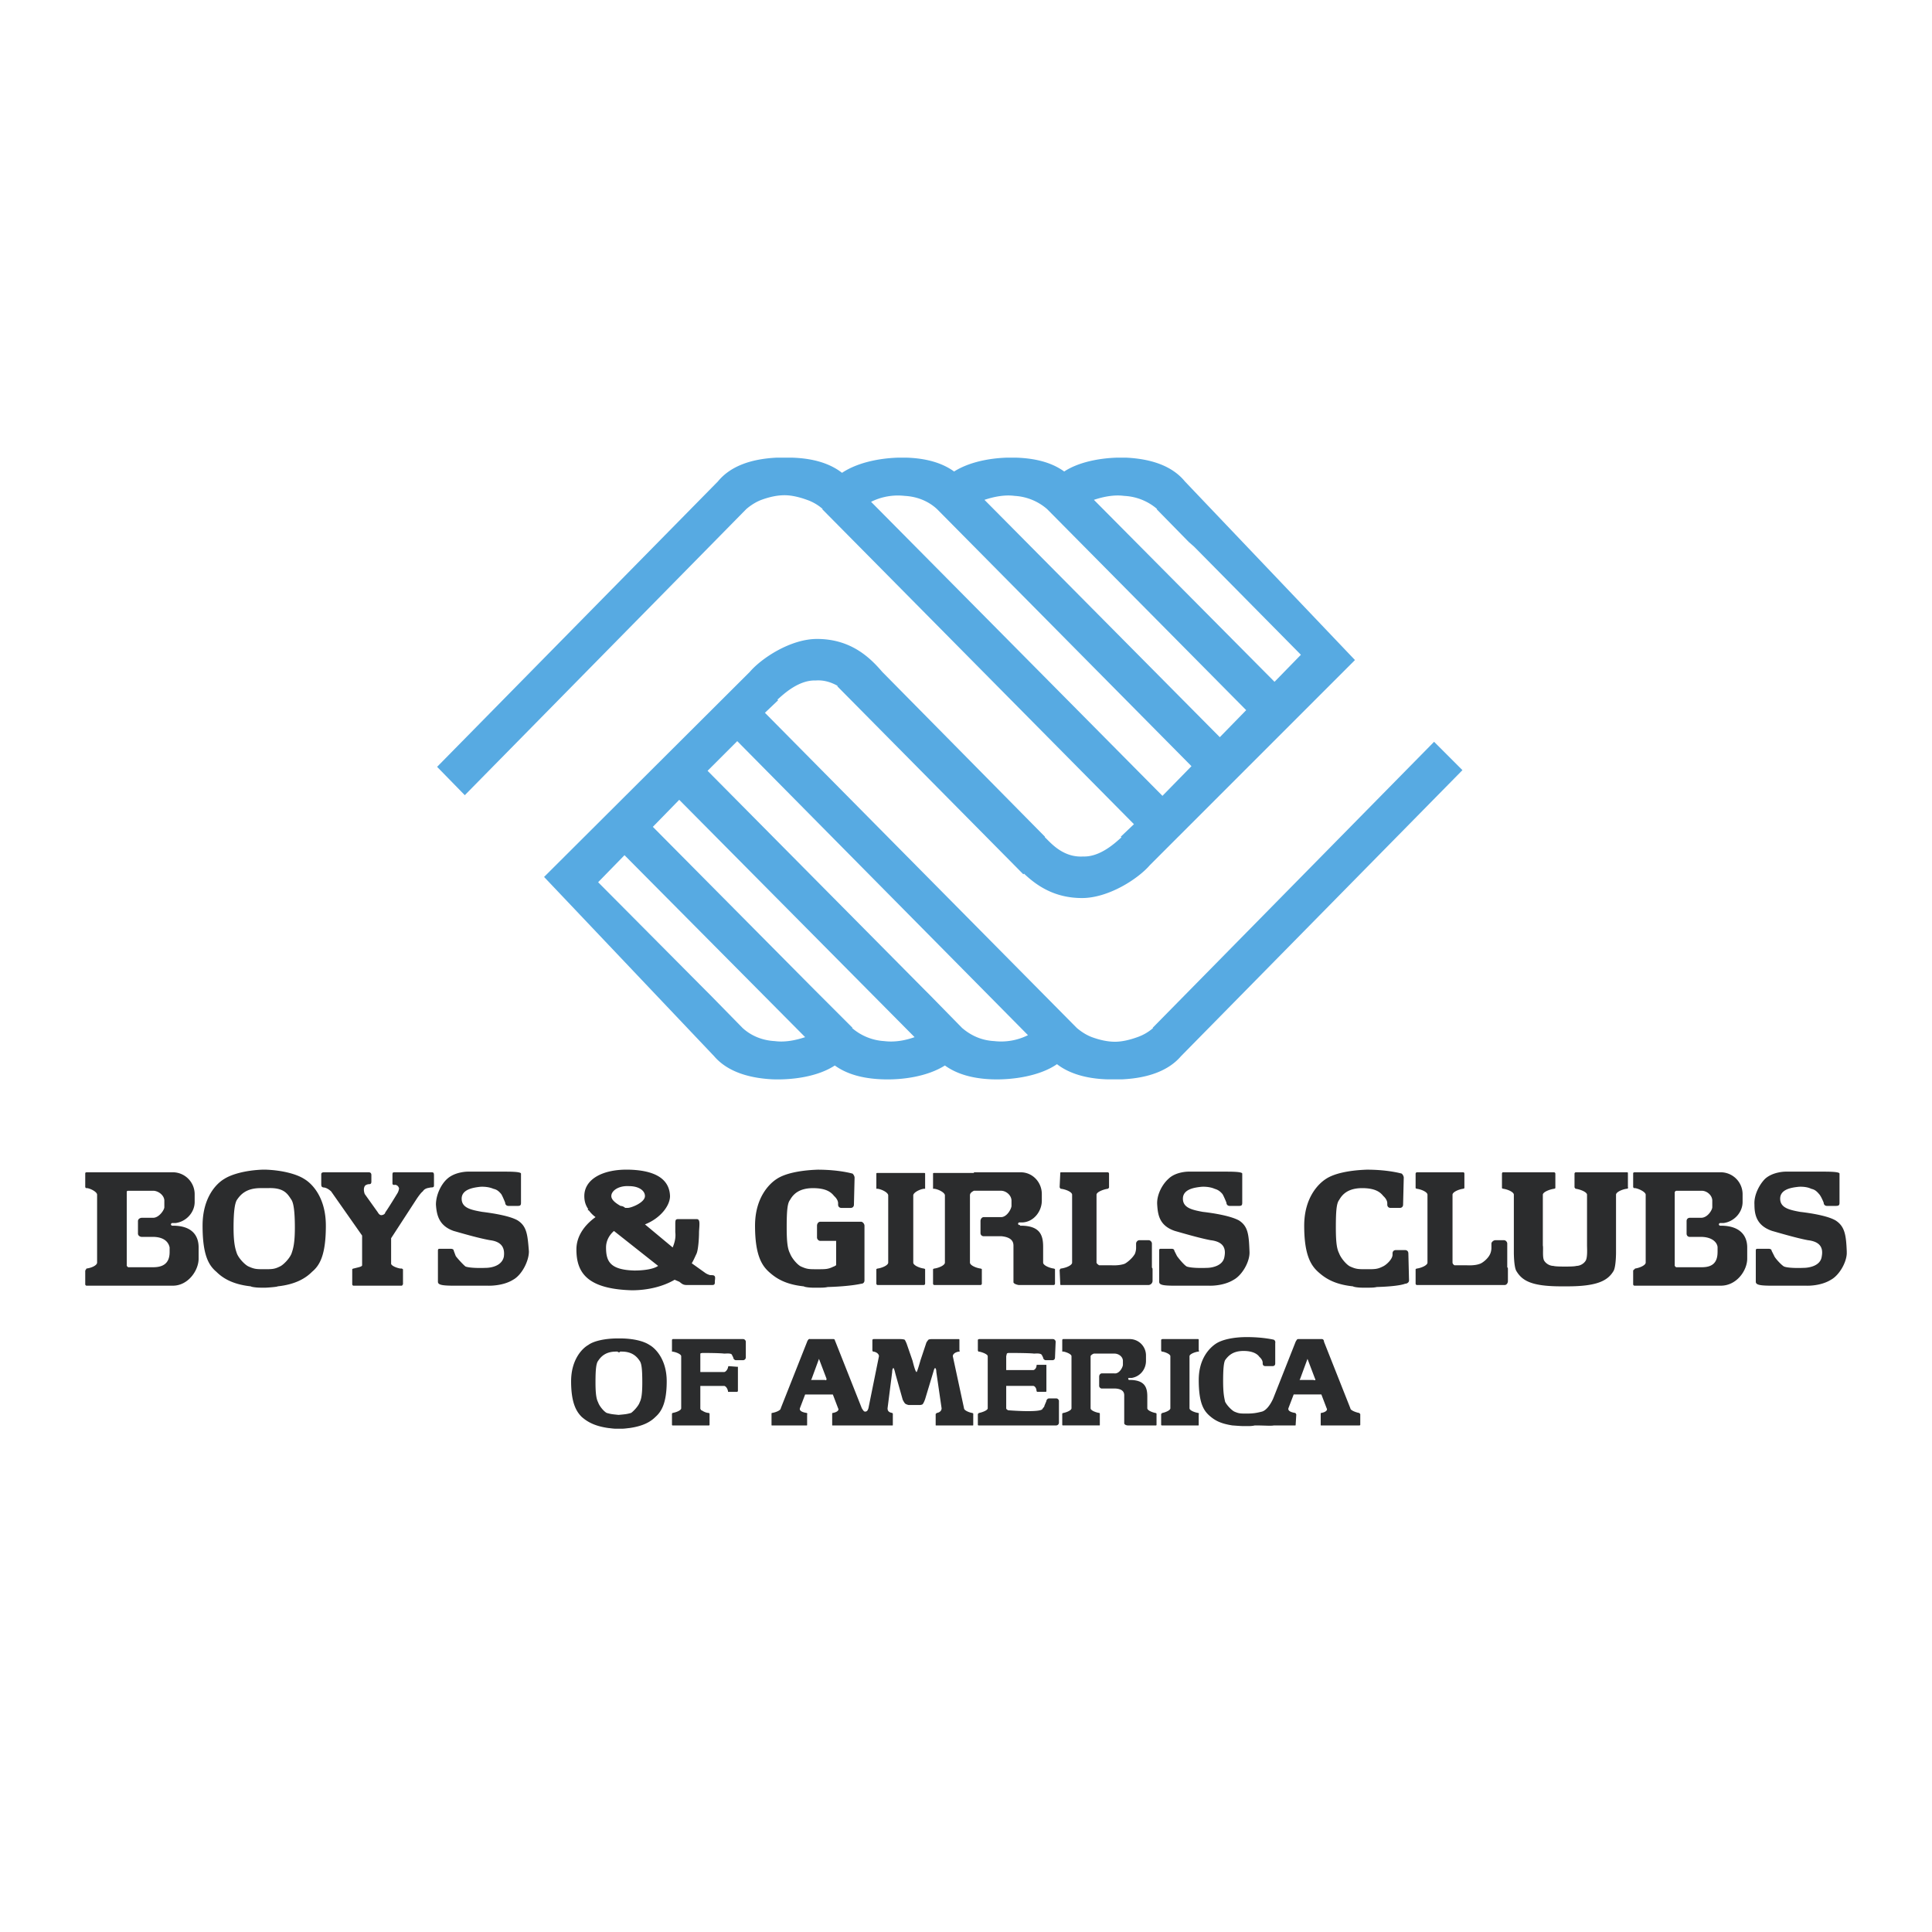 <svg xmlns="http://www.w3.org/2000/svg" width="2500" height="2500" viewBox="0 0 192.756 192.756"><g fill-rule="evenodd" clip-rule="evenodd"><path fill="#fff" d="M0 0h192.756v192.756H0V0z"></path><path d="M143.078 74.009l-28.086 28.545h.066a4.73 4.73 0 0 1-1.58.922c-.723.262-1.512.459-2.236.459-.789 0-1.578-.197-2.301-.459-.527-.197-1.053-.527-1.514-.922l-31.11-31.439 1.315-1.25-.065-.066c.46-.395 2.039-1.973 3.814-1.907.855-.065 1.579.197 2.171.526v.065L102.1 87.23l.066-.066c1.25 1.184 3.025 2.434 5.789 2.434 2.631 0 5.59-1.908 6.773-3.289l20.457-20.456-16.971-17.825c-1.184-1.447-3.156-2.236-5.854-2.368h-.938c-1.752.057-3.803.438-5.246 1.381-1.184-.855-2.762-1.316-4.801-1.381h-.934c-1.738.057-3.751.438-5.25 1.381-1.184-.855-2.762-1.316-4.735-1.381h-.853c-1.88.056-4.057.488-5.594 1.513-1.184-.921-2.828-1.447-4.998-1.513H77.484c-2.697.132-4.67.921-5.854 2.368l-28.02 28.48 2.763 2.828L74.458 50.79c.46-.395.987-.724 1.513-.921.723-.263 1.513-.46 2.302-.46.724 0 1.513.197 2.236.46a4.743 4.743 0 0 1 1.579.921h-.066l31.111 31.44-1.316 1.25.066.065c-.461.395-2.039 1.973-3.814 1.907-2.105.132-3.354-1.513-3.814-1.907v-.065l-16.23-16.443c-1.184-1.381-3.091-3.289-6.512-3.289-2.631 0-5.525 1.907-6.709 3.289L54.283 87.493l16.97 17.89c1.184 1.381 3.157 2.172 5.854 2.303 1.974.066 4.473-.264 6.183-1.381 1.184.855 2.762 1.314 4.801 1.381 1.908.066 4.407-.264 6.183-1.381 1.184.855 2.762 1.314 4.736 1.381 2.039.066 4.734-.328 6.445-1.514 1.184.922 2.895 1.447 4.998 1.514h1.514c2.697-.131 4.67-.922 5.854-2.303l28.086-28.545-2.829-2.829zm-30.914-24.533a5.422 5.422 0 0 1 3.289 1.315h-.066l3.223 3.289.525.46 10.656 10.787-2.631 2.697-18.021-18.154c.986-.328 2.039-.526 3.025-.394zm-10.918 0a5.4 5.4 0 0 1 3.223 1.315l19.863 20.061-2.631 2.697-23.48-23.679c.986-.328 2.037-.526 3.025-.394zm-14.339.591a5.995 5.995 0 0 1 3.354-.592c1.25.066 2.368.526 3.223 1.315l25.389 25.652-2.895 2.96-29.071-29.335zm-9.603 53.804c-1.25-.066-2.368-.527-3.223-1.316l-3.223-3.289-.46-.459-10.722-10.788 2.631-2.697 18.022 18.154c-.986.329-2.039.526-3.025.395zm10.918 0a5.399 5.399 0 0 1-3.223-1.316h.065l-3.289-3.289-.46-.459-16.18-16.313 2.631-2.697 23.481 23.679c-.92.329-1.973.526-3.025.395zm10.985 0c-1.25-.066-2.303-.527-3.224-1.316l-3.223-3.289-.46-.459-21.705-21.904 2.96-2.96 29.006 29.336a5.998 5.998 0 0 1-3.354.592z" fill="#57aae2"></path><path d="M17.252 122.287h-.066c-.065 0-.131-.066-.131-.131 0-.066.066-.133.131-.133h.329c1.052-.131 1.907-1.051 1.907-2.104v-.789a2.19 2.19 0 0 0-2.17-2.172H8.635c-.065 0-.131.066-.131.066v1.381s0 .066.066.133h.131c.395.064.987.395.987.656v6.775c0 .264-.526.525-1.053.592 0 0-.065.066-.065.131-.066 0-.066.133-.066.133v1.314c0 .066.066.133.131.133h8.617c1.513 0 2.565-1.514 2.565-2.697v-1.119c0-1.183-.657-2.169-2.565-2.169zm-.329 2.631c0 1.184-.724 1.514-1.645 1.514h-2.5l-.066-.066-.065-.066v-7.432c.065-.066.131-.066.131-.066h2.5c.526 0 1.118.461 1.118.988v.656c0 .264-.526 1.053-1.118 1.053H14.16c-.197 0-.395.131-.395.328v1.25c0 .197.197.33.395.33h1.25c1.184.064 1.447.723 1.513 1.051v.46zM171.689 122.287h-.066c-.064 0-.131-.066-.131-.131 0-.066.066-.133.131-.133h.33c1.051-.131 1.906-1.051 1.906-2.104v-.789a2.19 2.19 0 0 0-2.17-2.172h-8.617c-.064 0-.131.066-.131.066v1.381s0 .066.066.133h.131c.395.064 1.053.395 1.053.656v6.775c0 .264-.592.525-1.053.592l-.131.131c-.066 0-.066.133-.066.133v1.314c0 .066.066.133.131.133h8.617c1.578 0 2.631-1.514 2.631-2.697v-1.119c0-1.183-.724-2.169-2.631-2.169zm-.328 2.631c0 1.184-.658 1.514-1.58 1.514h-2.564l-.066-.066-.064-.066v-7.301s0-.131.064-.131c0-.066.133-.066.133-.066h2.498c.527 0 1.053.461 1.053.988v.656c0 .264-.461 1.053-1.117 1.053h-1.119c-.197 0-.328.131-.328.328v1.25c0 .197.131.33.328.33h1.25c1.184.064 1.514.723 1.514 1.051v.46h-.002zM42.97 116.959h-3.486c-.329 0-.329 0-.329.33v.789c0 .197.263.131.263.131s.198 0 .329.197l.066.133s0 .197-.131.459c-.198.33-.921 1.514-1.25 1.975 0 .131-.197.262-.395.262-.132 0-.263-.131-.329-.262l-1.315-1.842s-.197-.461 0-.789c.066-.133.329-.197.395-.197.132 0 .264 0 .264-.264v-.658c0-.131-.066-.264-.264-.264H32.38c-.131 0-.329 0-.329.197v.855c0 .33 0 .395.197.461.395 0 .789.395.789.395l3.091 4.406v2.961c0 .131-.329.197-.592.262l-.263.066c-.065 0-.131.066-.131.066v1.512c0 .066.066.133.131.133h4.802c.065 0 .065-.066.131-.133v-1.512c-.066 0-.066-.066-.131-.066h-.132c-.395-.066-.855-.264-.921-.461v-2.564l2.565-3.947s.395-.592.592-.723c.131-.197.263-.264.461-.328l.329-.066c.329 0 .329-.066.329-.264v-.92c0-.33-.065-.33-.328-.33zM150.379 126.432v-2.369c0-.131-.133-.328-.33-.328h-.854c-.197 0-.395.197-.395.328v.461c0 .197-.066.461-.133.592-.197.461-.789.922-1.053.986-.525.197-1.314.133-1.314.133h-1.184c-.133-.066-.197-.197-.197-.264v-6.775c0-.262.592-.525 1.051-.592 0 0 .066 0 .133-.064v-1.447c0-.066-.066-.133-.066-.133h-4.67c-.064 0-.131.066-.131.133v1.447a.206.206 0 0 0 .131.064c.461.066 1.053.33 1.053.592v6.775c0 .264-.592.525-1.053.592 0 0-.064 0-.131.066v1.447c0 .064.066.131.131.131H150.115c.197 0 .33-.197.33-.395v-1.25s0-.066-.066-.13zM114.926 126.432v-2.369c0-.131-.131-.328-.328-.328h-.922c-.197 0-.328.197-.328.328v.461c0 .197-.066.461-.131.592-.264.461-.855.922-1.053.986-.592.197-1.316.133-1.316.133h-1.184c-.131-.066-.264-.197-.264-.264v-6.775c0-.262.658-.525 1.119-.592 0 0 .066 0 .066-.064.064 0 .064-.066.064-.066v-1.381c0-.066-.064-.133-.131-.133h-4.67c-.066 0-.066.066-.066.133l-.064 1.381c.064 0 0 .066.064.066 0 .064.066.064.066.064.525.066 1.117.33 1.117.592v6.775c0 .264-.592.525-1.117.592 0 0-.066 0-.066.066-.064 0 0 .064-.064.064l.064 1.383c0 .064 0 .131.066.131H114.596a.425.425 0 0 0 .395-.395v-1.25c.001 0-.065-.066-.065-.13zM156.166 126.365c-.328 0-.986 0-1.184-.066-.328 0-.723-.197-.92-.525s-.066-1.25-.133-1.514v-5.064c0-.262.658-.525 1.119-.592 0 0 .064 0 .131-.064v-1.447c0-.066-.066-.133-.131-.133h-5.131s-.066.066-.066.133v1.447a.209.209 0 0 0 .133.064c.461.066 1.053.33 1.053.592v5.789s0 1.447.262 1.842c.592.986 1.58 1.512 4.473 1.512h.592c2.895 0 4.014-.525 4.605-1.512.262-.395.262-1.842.262-1.842v-5.789c0-.262.594-.525 1.053-.592 0 0 .133 0 .133-.064.064-.066 0-.066 0-.066v-1.381c0-.066 0-.133-.066-.133h-5.131c-.066 0-.131.066-.131.133v1.381l.064.066c0 .064.066.064.066.064.461.066 1.119.33 1.119.592v5.064c0 .264.064 1.186-.133 1.514s-.592.525-.92.525c-.197.066-.855.066-1.119.066zM140.512 125.049c0-.197-.131-.328-.328-.328h-.922c-.197 0-.328.131-.328.328v.133c0 .461-.658 1.053-.986 1.184-.525.264-.789.264-1.578.264-.855 0-1.053 0-1.645-.264-.328-.131-.922-.789-1.119-1.316-.197-.395-.328-.92-.328-2.564s.066-2.434.328-2.762c.33-.592.922-1.184 2.303-1.184s1.842.459 2.105.789c0 0 .395.328.395.723v.133c0 .197.131.328.328.328h.922c.197 0 .328-.131.328-.328l.066-2.697s0-.197-.197-.395c0 0-1.316-.395-3.486-.395-1.842.064-3.289.395-4.078.92-.725.461-2.172 1.842-2.172 4.67 0 2.895.658 3.947 1.383 4.604.658.594 1.578 1.25 3.486 1.447.064.066.525.133.986.133h.395c.395 0 .723 0 .986-.066 2.303-.066 2.828-.328 2.828-.328.197 0 .395-.133.395-.33l-.067-2.699zM86.249 125.049v-2.761c0-.197-.197-.395-.329-.395h-4.078c-.197 0-.329.197-.329.395v1.184c0 .133.131.33.329.33h1.579v2.434c-.131.064-.197.131-.263.131-.526.264-.79.264-1.579.264h-.065c-.79 0-.987 0-1.579-.264-.329-.131-.92-.789-1.118-1.316-.198-.395-.329-.92-.329-2.564s.066-2.434.329-2.762c.329-.592.921-1.184 2.302-1.184s1.842.459 2.104.789c0 0 .395.328.395.723v.133c0 .197.132.328.329.328h.921c.197 0 .329-.131.329-.328l.065-2.697s0-.197-.197-.395c0 0-1.315-.395-3.486-.395-1.841.064-3.289.395-4.078.92-.724.461-2.171 1.842-2.171 4.67 0 2.895.658 3.947 1.381 4.604.658.594 1.579 1.25 3.486 1.447.065.066.526.133.986.133h.395c.395 0 .724 0 .987-.066 2.302-.066 3.354-.328 3.354-.328.197 0 .329-.133.329-.33v-2.7h.001zM30.341 117.617c-.723-.461-2.104-.855-3.815-.92h-.329c-1.71.064-3.091.459-3.815.92-.789.461-2.171 1.842-2.171 4.67 0 2.895.592 3.947 1.382 4.604.592.594 1.578 1.25 3.42 1.447.066.066.592.133.987.133h.526c.066 0 1.118-.066 1.184-.133 1.841-.197 2.829-.854 3.42-1.447.789-.656 1.381-1.709 1.381-4.604 0-2.828-1.381-4.209-2.17-4.67zm-1.25 7.432c-.197.527-.855 1.186-1.184 1.316-.526.264-.79.264-1.513.264-.79 0-.987 0-1.579-.264-.329-.131-.987-.789-1.184-1.316-.131-.395-.329-.92-.329-2.564s.131-2.434.329-2.762c.395-.592.987-1.184 2.368-1.184h.723c1.645-.066 1.974.592 2.368 1.184.197.328.329 1.117.329 2.762s-.196 2.169-.328 2.564zM64.807 134.191c-.592-.395-1.645-.656-2.96-.656h-.066-.131c-1.316 0-2.434.262-2.96.656-.592.33-1.71 1.447-1.71 3.619 0 2.17.526 3.025 1.053 3.551.526.461 1.25.922 2.697 1.119.066 0 .46.064.724.064h.591c.263 0 .658-.064.724-.064 1.447-.197 2.17-.658 2.631-1.119.592-.525 1.118-1.381 1.118-3.551-.001-2.171-1.12-3.289-1.711-3.619zm-.987 5.723c-.132.395-.658.922-.855 1.053-.46.133-.592.133-1.25.197-.592-.064-.724-.064-1.185-.197-.263-.131-.723-.658-.854-1.053-.132-.262-.263-.656-.263-1.973 0-1.314.066-1.908.263-2.17.263-.395.723-.922 1.776-.922h.197v.066h.197v-.066h.197c1.052 0 1.513.527 1.776.922.197.262.263.855.263 2.17.001 1.317-.13 1.711-.262 1.973zM92.3 126.629c-.066-.066-.132-.066-.132-.066-.46-.066-1.052-.328-1.052-.592v-6.709c0-.264.592-.592 1.052-.658h.132v-1.512c0-.066-.066-.066-.132-.066h-4.604c-.065 0-.131 0-.131.066v1.512h.131c.461.066 1.053.395 1.053.658v6.709c0 .264-.592.525-1.053.592 0 0-.065 0-.131.066v1.447c0 .064.066.131.131.131h4.604c.066 0 .132-.066.132-.131v-1.447zM119.596 141.033c0-.066-.064-.066-.064-.066-.396-.064-.855-.264-.855-.461v-5.195c0-.197.459-.395.855-.461h.064c.066-.064 0-.131 0-.131v-1.053s0-.066-.064-.066h-3.553c-.066 0-.131.066-.131.066v1.053s0 .066.064.131h.066c.33.066.789.264.789.461v5.195c0 .197-.459.396-.789.461 0 0-.066 0-.066.066-.064 0-.064.066-.064.066v1.051c0 .066.064.066.131.066h3.553c.064 0 .064 0 .064-.066v-1.05s.066-.067 0-.067zM105.258 126.629c-.066-.066-.131-.066-.131-.066-.461-.066-1.053-.328-1.053-.592v-1.578c0-1.184-.33-2.105-2.236-2.105h-.066v-.066h-.066c-.064 0-.131-.064-.131-.131s.066-.131.131-.131h.33c1.117-.066 1.906-1.119 1.906-2.17v-.658c0-1.184-.92-2.172-2.104-2.172h-4.67v.066h-3.947c-.066 0-.131 0-.131.066v1.512h.131c.46.066 1.053.395 1.053.658v6.709c0 .264-.592.525-1.053.592 0 0-.066 0-.131.066v1.447c0 .064.065.131.131.131h4.604c.066 0 .133-.066.133-.131v-1.447c-.066-.066-.133-.066-.133-.066-.459-.066-1.052-.328-1.052-.592v-6.709c0-.197.131-.328.396-.461h2.695c.527 0 1.053.461 1.053.988v.525c0 .264-.461 1.184-1.117 1.117h-1.645c-.197 0-.33.197-.33.395v1.186c0 .197.133.328.33.328h1.775c1.25.131 1.184.789 1.184 1.053v3.551c.066.197.527.264.527.264h3.486c.064 0 .131-.066.131-.131v-1.448zM115.387 141.033c-.066-.066-.131-.066-.131-.066-.33-.064-.789-.264-.789-.461v-1.184c0-.92-.264-1.645-1.777-1.645h-.064s-.066-.064-.066-.131.066-.066.066-.066h.262c.855-.131 1.447-.854 1.447-1.709v-.527a1.63 1.63 0 0 0-1.645-1.645H106.047l-.066.066v1.184h.133c.328.066.789.264.789.461v5.195c0 .197-.461.396-.789.461 0 0-.066 0-.133.066v1.117c0 .066.066.066.066.066h3.617c.066 0 .066 0 .066-.066v-1.115c0-.066-.066-.066-.066-.066-.395-.064-.855-.264-.855-.461v-5.195c0-.066.133-.197.33-.264h2.039c.459 0 .855.33.855.725v.395c0 .197-.33.92-.855.855h-1.25c-.133 0-.264.131-.264.328v.922c0 .131.131.262.264.262h1.381c.922.066.855.592.855.789V142.022c.066.197.395.197.395.197h2.762s.066 0 .066-.066V141.033zM45.271 122.814c.921.262 2.5.723 3.618.92 1.053.131 1.513.658 1.381 1.645-.197.92-1.25 1.117-1.842 1.117 0 0-1.381.066-1.973-.131-.197-.131-.855-.855-.987-1.053l-.197-.525c0-.133-.131-.197-.329-.197h-.987c-.197 0-.263 0-.263.197v3.092c0 .328.46.395 1.71.395h3.289s1.447.064 2.499-.592c.855-.461 1.579-1.842 1.579-2.83-.132-1.643-.197-2.498-1.118-3.09-.79-.461-2.5-.725-3.552-.855-1.118-.197-2.039-.395-2.039-1.316 0-.986 1.315-1.117 1.842-1.184 0 0 .723-.064 1.315.197.263.066.46.133.789.527.132.197.395.855.395.855 0 .197.132.328.329.328h.921c.263 0 .329-.066.329-.328v-2.895c0-.197-1.119-.197-1.645-.197h-3.684s-1.25 0-2.039.723c-.592.527-1.118 1.578-1.118 2.566.068.987.265 2.104 1.777 2.631zM117.229 122.814c.92.262 2.5.723 3.551.92 1.119.131 1.58.658 1.383 1.645-.133.92-1.25 1.117-1.777 1.117 0 0-1.381.066-1.973-.131-.264-.131-.855-.855-.986-1.053l-.264-.525c0-.133-.131-.197-.262-.197h-1.053c-.133 0-.197 0-.197.197v3.092c0 .328.395.395 1.645.395h3.354s1.381.064 2.434-.592c.855-.461 1.645-1.842 1.578-2.83-.064-1.643-.131-2.498-1.051-3.09-.855-.461-2.5-.725-3.619-.855-1.051-.197-1.973-.395-1.973-1.316 0-.986 1.25-1.117 1.842-1.184 0 0 .723-.064 1.316.197.197.066.459.133.789.527.131.197.395.855.395.855 0 .197.131.328.328.328h.922c.262 0 .328-.066.328-.328v-2.895c0-.197-1.119-.197-1.711-.197h-3.684s-1.248 0-1.973.723c-.592.527-1.184 1.578-1.117 2.566.064.987.196 2.104 1.775 2.631zM176.82 122.814c.92.262 2.498.723 3.551.92 1.119.131 1.578.658 1.381 1.645-.131.92-1.248 1.117-1.84 1.117 0 0-1.383.066-1.908-.131-.264-.131-.922-.855-.986-1.053l-.264-.525c0-.133-.131-.197-.328-.197h-.988c-.197 0-.262 0-.262.197v3.092c0 .328.459.395 1.709.395h3.355s1.381.064 2.434-.592c.791-.428 1.525-1.641 1.578-2.6v-.23c-.066-1.643-.197-2.498-1.117-3.09-.791-.461-2.434-.725-3.553-.855-1.053-.197-1.973-.395-1.973-1.316 0-.986 1.25-1.117 1.842-1.184 0 0 .723-.064 1.25.197.262.066.459.133.789.527.197.197.459.855.459.855 0 .197.133.328.33.328h.855c.328 0 .395-.066.395-.328v-2.895c0-.197-1.119-.197-1.711-.197h-3.684s-1.25 0-2.039.723c-.525.527-1.117 1.578-1.053 2.566.001.987.198 2.104 1.778 2.631zM71.318 127.352c-.065-.131-.197-.131-.46-.131a1.645 1.645 0 0 1-.46-.197l-1.381-.986c.197-.33.329-.658.46-.922.197-.395.264-1.645.264-2.104 0-.461.131-1.186-.066-1.316 0-.066-.197-.066-.197-.066h-1.841s-.131 0-.197.066-.066.328-.066.328v.922c.066.525-.065 1.053-.263 1.512l-2.763-2.301c1.513-.592 2.5-1.842 2.5-2.828-.066-1.842-1.71-2.566-4.078-2.631-2.697-.066-4.473.986-4.473 2.631 0 .525.131.92.395 1.314l-.066.066.132.066c.197.262.395.459.658.656-1.184.855-1.908 1.975-1.908 3.223 0 2.303 1.053 3.947 5.525 4.078 1.645 0 3.157-.395 4.275-1.051l.46.197c.197.131.329.328.724.328h2.565c.197 0 .263-.066.263-.264v-.131c-.002.001.064-.393-.002-.459zm-8.55-9.01c.987 0 1.579.459 1.579.986 0 .658-1.381 1.184-1.71 1.184h-.264a.712.712 0 0 0-.46-.197c-.46-.264-.921-.592-.921-.986 0-.528.723-1.054 1.776-.987zm.525 8.418c-2.433-.066-2.828-.92-2.828-2.303 0-.592.263-1.184.79-1.643l4.407 3.484c-.461.331-1.448.462-2.369.462zM105.652 139.783c0-.131-.131-.264-.264-.264h-.723c-.133 0-.264.133-.264.264l-.197.461c0 .131-.131.197-.197.328-.197.395-3.42.131-3.42.131-.133-.064-.197-.131-.197-.197v-2.234h2.697c.131 0 .328.197.328.525l.066.066h.853c.066 0 .066-.066.066-.066v-2.564c0-.066 0-.066-.066-.066h-.853c-.066 0-.066.066-.066.066 0 .262-.197.459-.328.459h-2.697v-1.381l.064-.264c.066-.064.199-.064.199-.064s2.037 0 2.498.064c.197 0 .658-.064.789.133l.133.262c0 .133.131.264.262.264h.658c.197 0 .264-.131.264-.264l.066-1.578c0-.131-.133-.264-.264-.264h-7.367c-.066 0-.131.066-.131.066v1.053s0 .066.064.131h.066c.33.066.855.264.855.461v5.195c0 .197-.525.396-.855.461 0 0-.066 0-.066.066-.064 0-.064.066-.064.066v1.051c0 .066.064.066.131.066h7.695a.282.282 0 0 0 .264-.264v-2.169h.001zM74.146 133.6h-7.037l-.066.066v1.184h.066c.395.066.854.264.854.461v5.195c0 .197-.46.396-.854.461l-.066.066v1.117c0 .066.066.066.066.066H70.727s.066 0 .066-.066v-1.116l-.066-.066c-.263 0-.526-.131-.724-.264-.065 0-.065 0-.065-.064l-.066-.066v-2.3h2.368c.132 0 .329.197.395.525v.066h.921l.066-.066v-2.434h-.066l-.855-.066-.066.066v.066c-.065.262-.263.459-.395.459h-2.368v-1.842c.066-.064.263-.064.263-.064s1.645 0 2.104.064c.263 0 .724-.064.79.133l.131.262c0 .133.132.264.263.264h.724a.283.283 0 0 0 .263-.264v-1.578c0-.133-.132-.265-.264-.265zM80.79 133.6s-.132 0-.132.066a.977.977 0 0 0-.131.197l.263-.263z" fill="#2b2c2d"></path><path d="M97.102 141.1v-.066c-.066-.066-.131-.066-.131-.066-.329-.064-.79-.264-.79-.461l-1.118-5.195c0-.197.197-.395.592-.461h.065c.066-.064 0-.131 0-.131v-1.053s0-.066-.065-.066h-2.631s-.329 0-.395.066-.197.264-.197.264l-.592 1.775s-.329 1.184-.395 1.184c-.131 0-.395-1.117-.395-1.117l-.592-1.711s-.132-.328-.197-.395c-.132-.067-.461-.067-.461-.067h-2.631c-.065 0-.131.066-.131.066v1.053s0 .066.066.131h.065c.329.066.526.264.526.461l-1.052 5.195c-.066.197-.131.33-.329.33-.131 0-.197-.133-.329-.33l-2.631-6.643s-.066-.131-.066-.197c-.066-.066-.131-.066-.131-.066H80.79s-.132 0-.132.066a.977.977 0 0 0-.131.197l-2.631 6.643c0 .197-.46.396-.855.461 0 0-.066 0-.066.066v1.117c0 .066 0 .066.066.066h3.42c.066 0 .066 0 .066-.066v-1.05s.066-.066 0-.066c0-.066-.066-.066-.066-.066-.395-.064-.723-.197-.657-.461l.526-1.381h2.763l.526 1.381c.132.197-.131.396-.526.461 0 0-.066 0-.066.066v1.117c0 .066 0 .066.066.066h5.919c.066 0 .066 0 .066-.066v-1.117l-.066-.066c-.395-.064-.46-.264-.46-.461l.46-3.617s0-.395.132-.395c.065 0 .197.592.197.592l.724 2.566s.131.262.197.328c.065.131.395.197.395.197h1.118s.132 0 .263-.066c.131-.131.263-.525.263-.525l.854-2.828s.066-.264.132-.264c.131 0 .131.395.131.395l.526 3.617c0 .197-.131.396-.46.461 0 0-.066 0-.066.066-.066 0-.066.066-.066.066v1.051c0 .066 0 .066.066.066h3.617c.066 0 .066 0 .066-.066V141.1h.001zm-14.668-3.422c0 .066-.132 0-.132 0h-1.25-.131l.065-.131.724-1.973.724 1.906s.066.133 0 .198zM135.645 141.033c0-.066-.064-.066-.064-.066-.33-.064-.855-.264-.855-.461l-2.631-6.643s0-.131-.066-.197-.131-.066-.131-.066h-2.369s-.131 0-.131.066a.932.932 0 0 0-.131.197l-2.236 5.656s-.461 1.119-1.119 1.316c-.525.131-.855.197-1.512.197-.658 0-.789 0-1.25-.197-.264-.133-.725-.592-.922-.986-.064-.33-.197-.725-.197-2.039 0-1.25.066-1.842.197-2.105.33-.461.791-.92 1.842-.92 1.053 0 1.447.395 1.58.592 0 0 .328.262.328.592v.064c0 .199.131.264.264.264h.723c.131 0 .264-.064.264-.264v-2.039s.064-.197-.133-.328c0 0-1.051-.264-2.695-.264-1.381 0-2.5.264-3.092.658s-1.711 1.447-1.711 3.617c0 2.236.461 3.025 1.053 3.553.527.461 1.053.789 2.303.986.066 0 .789.066 1.117.066h.33c.262 0 .525 0 .789-.066 1.053 0 1.578.066 1.906 0h2.105c.066 0 .066 0 .066-.066l.064-1.051c-.064 0 0-.066-.064-.066 0-.066-.066-.066-.066-.066-.395-.064-.723-.197-.658-.461l.527-1.381h2.762l.527 1.381c.131.197-.133.396-.527.461 0 0-.066 0-.066.066v1.117c0 .066 0 .066.066.066h3.75c.064 0 .131 0 .131-.066v-1.05c-.002 0-.002-.067-.068-.067zm-4.407-3.355c-.066.066-.197 0-.197 0h-1.25-.131l.064-.131.725-1.973.723 1.906s.066.133.066.198z" fill="#2b2c2d"></path></g></svg>